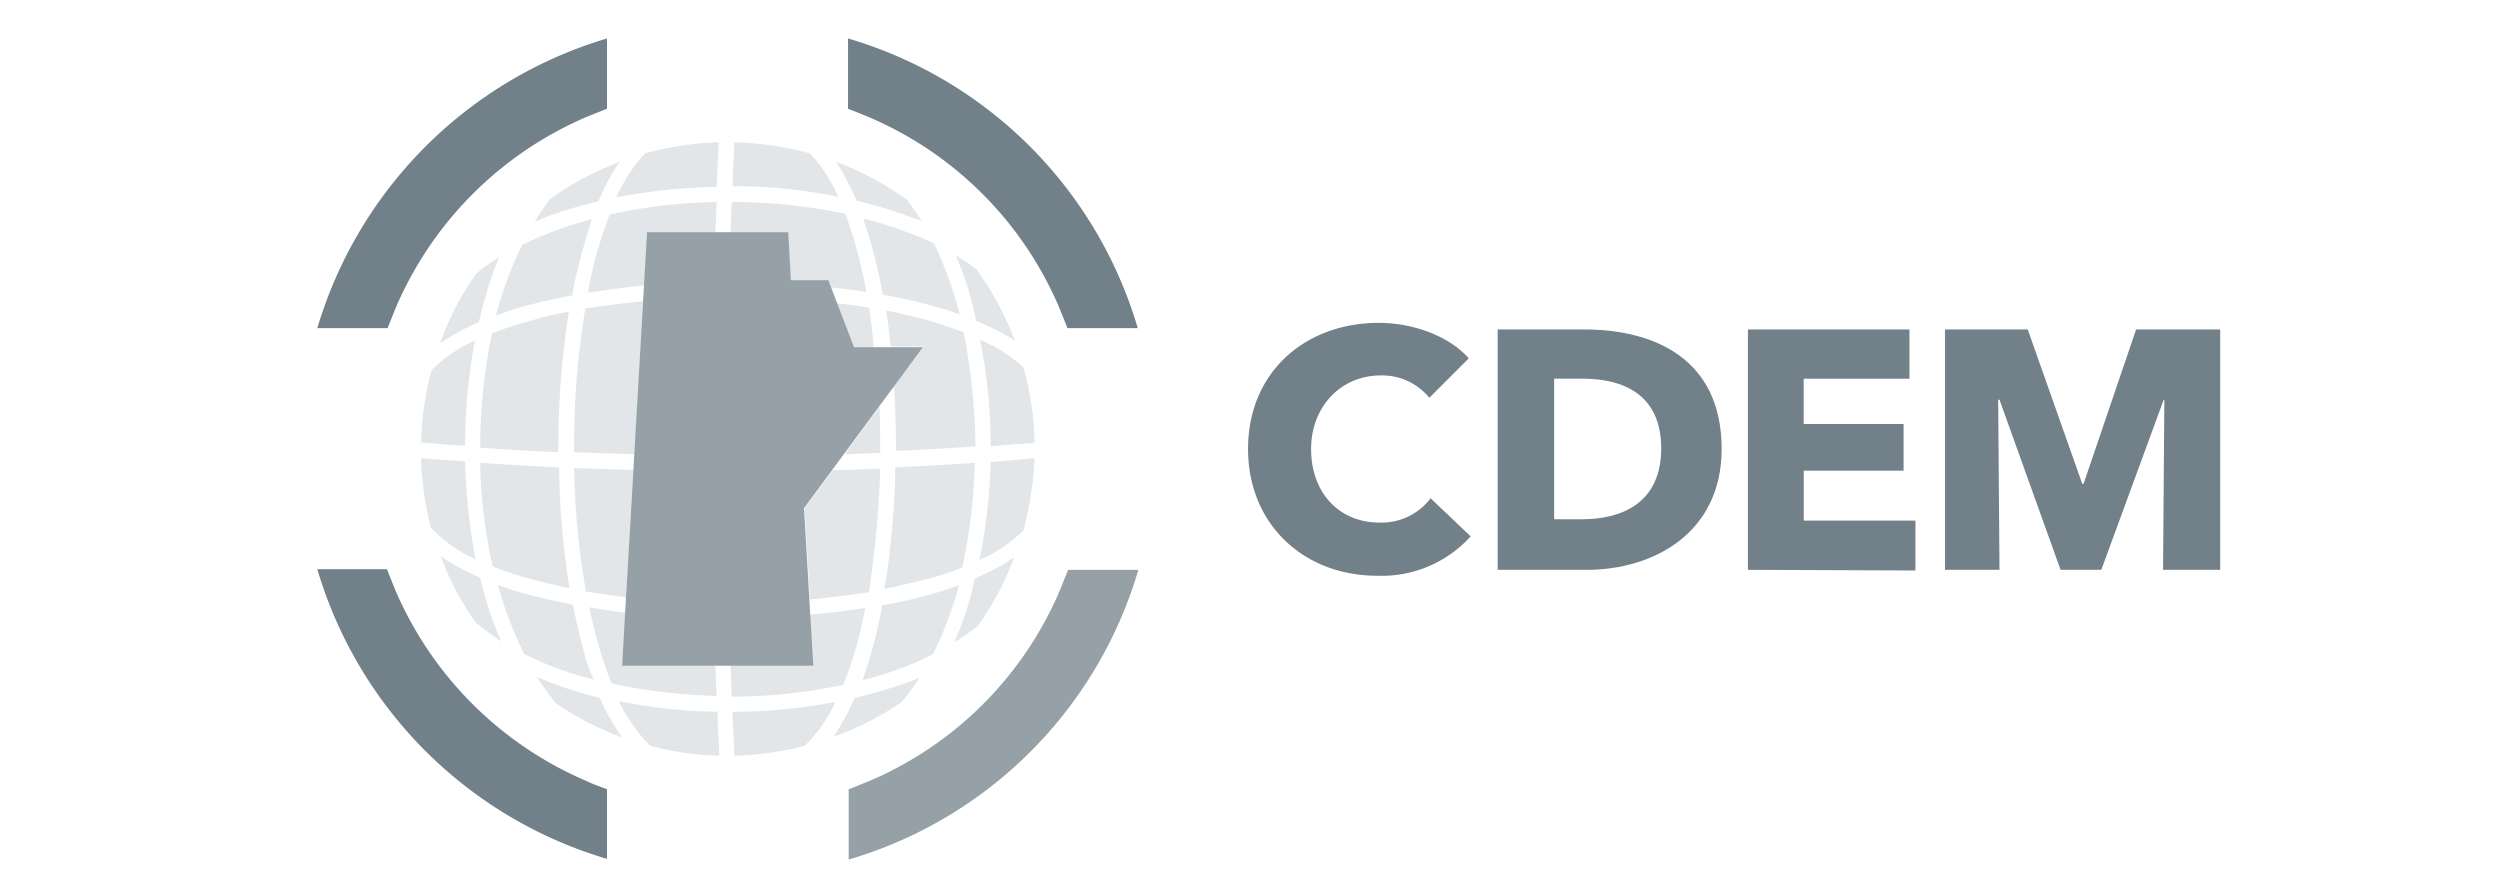 <svg xmlns="http://www.w3.org/2000/svg" viewBox="0 0 260 93"><defs><style>.a{fill:#b1b1b1;opacity:0;}.b,.c{fill:#72808a;}.b{opacity:0.75;}.d{opacity:0.2;}</style></defs><g transform="translate(-1244 -6171)"><rect class="a" width="260" height="93" transform="translate(1244 6171)"/><g transform="translate(1277 6175)"><path class="b" d="M46.4,74.586H66.279l-.956-16.395L77.687,41.455H70.514L67.85,34.487H63.956L63.683,29.5H49Z" transform="translate(-14.703 -9.348)"/><path class="c" d="M155.157,69.6c-7.719,0-13.457-5.4-13.457-13.184,0-7.993,5.943-13.116,13.594-13.116,3.484,0,7.241,1.3,9.359,3.689l-4.1,4.1a6.344,6.344,0,0,0-5.055-2.323c-4.167,0-7.241,3.279-7.241,7.651,0,4.577,2.937,7.651,7.1,7.651a6.387,6.387,0,0,0,5.328-2.528l4.167,3.962A12.469,12.469,0,0,1,155.157,69.6Z" transform="translate(-44.902 -13.721)"/><path class="c" d="M188.99,69.3H179.7v-25h9.017c7.1,0,14.277,2.937,14.277,12.433C202.994,65.477,195.89,69.3,188.99,69.3Zm-.41-19.879h-3.006V64.042h2.869c4.3,0,8.266-1.776,8.266-7.378S192.748,49.423,188.581,49.423Z" transform="translate(-56.943 -14.038)"/><path class="c" d="M217.8,69.3v-25h16.8v5.123h-11v4.714H233.99v4.85H223.607v5.192H235.22V69.37Z" transform="translate(-69.016 -14.038)"/><path class="c" d="M270.48,69.3l.137-17.693h-.068L264.058,69.3h-4.235L253.47,51.609h-.137L253.47,69.3H247.8v-25h8.607l5.67,16.053h.137L267.679,44.3h8.744v25Z" transform="translate(-78.523 -14.038)"/><path class="c" d="M7.309,30.126l.82-2.049A37.735,37.735,0,0,1,28.076,8.129l2.049-.82V0A44.731,44.731,0,0,0,0,30.126Z"/><path class="c" d="M80.8,7.309l2.049.82A37.5,37.5,0,0,1,102.8,28.076l.82,2.049h7.309A44.469,44.469,0,0,0,80.8,0Z" transform="translate(-25.604)"/><path class="b" d="M103.716,80.9l-.82,2.049A37.5,37.5,0,0,1,82.949,102.9l-2.049.82v7.309A44.469,44.469,0,0,0,111.026,80.9Z" transform="translate(-25.636 -25.636)"/><path class="c" d="M30.126,103.685c-.683-.273-1.366-.478-2.049-.82A37.752,37.752,0,0,1,8.061,82.849L7.241,80.8H0a44.6,44.6,0,0,0,30.126,30.126Z" transform="translate(0 -25.604)"/><g class="d" transform="translate(10.793 10.793)"><path class="c" d="M94.661,43.654q-1.742-.615-3.689-1.23c-1.366-.342-2.869-.683-4.372-1.025.2,1.23.342,2.528.478,3.757h3.416l-3.074,4.1q.2,3.381.2,6.763c2.732-.137,5.533-.273,8.266-.478A64.42,64.42,0,0,0,94.661,43.654Z" transform="translate(-38.235 -23.912)"/><path class="c" d="M83.1,27.4a54.027,54.027,0,0,1,2.049,7.924c1.776.342,3.484.683,5.123,1.161a28.456,28.456,0,0,1,2.869.888A41.429,41.429,0,0,0,90.478,30c-.82-.41-1.708-.751-2.6-1.093A38.814,38.814,0,0,0,83.1,27.4Z" transform="translate(-37.126 -19.476)"/><path class="c" d="M94.429,75.462a58.238,58.238,0,0,0,1.3-10.862c-2.732.2-5.465.342-8.266.478a82.615,82.615,0,0,1-.546,8.334,40.772,40.772,0,0,1-.615,4.3c1.571-.273,3.006-.683,4.44-1.025A21.193,21.193,0,0,0,94.429,75.462Z" transform="translate(-38.14 -31.264)"/><path class="c" d="M87.129,24.675l.751.273a24.715,24.715,0,0,0-1.5-2.186A30.763,30.763,0,0,0,79,18.8a28.253,28.253,0,0,1,2.118,4.03A46.912,46.912,0,0,1,87.129,24.675Z" transform="translate(-35.827 -16.751)"/><path class="c" d="M82.447,40.778c-1.093-.2-2.186-.342-3.347-.478l1.708,4.577h2.118C82.857,43.511,82.652,42.144,82.447,40.778Z" transform="translate(-35.859 -23.564)"/><path class="c" d="M71.261,16.961A33.581,33.581,0,0,0,63.4,15.8c-.068,1.5-.137,3.074-.2,4.577a54.109,54.109,0,0,1,11,1.093A15.1,15.1,0,0,0,71.261,16.961Z" transform="translate(-30.82 -15.8)"/><path class="c" d="M55.952,20.445c.068-1.571.137-3.074.2-4.645a32.411,32.411,0,0,0-7.651,1.161A17.13,17.13,0,0,0,45.5,21.538,60.314,60.314,0,0,1,55.952,20.445Z" transform="translate(-25.211 -15.8)"/><path class="c" d="M68.911,28.042l.273,4.987h3.894l.273.751c1.23.137,2.459.273,3.689.478a49.349,49.349,0,0,0-2.186-8.129A57.375,57.375,0,0,0,63.037,24.9c-.068,1.025-.068,2.049-.137,3.142Z" transform="translate(-30.725 -18.684)"/><path class="c" d="M99.318,39.831a24.872,24.872,0,0,1,4.03,2.049A31.917,31.917,0,0,0,99.386,34.5,24.71,24.71,0,0,0,97.2,33l.273.683A31.882,31.882,0,0,1,99.318,39.831Z" transform="translate(-41.594 -21.25)"/><path class="c" d="M39.726,22.9a23.609,23.609,0,0,1,2.186-4.1,31.456,31.456,0,0,0-7.173,3.825A18.543,18.543,0,0,0,33.1,25.016l.956-.41A45.81,45.81,0,0,1,39.726,22.9Z" transform="translate(-21.282 -16.751)"/><path class="c" d="M83.989,60.882c0-1.571,0-3.211-.068-4.782L80.3,61.018Z" transform="translate(-36.239 -28.57)"/><path class="c" d="M101.993,56.967c1.5-.137,3.074-.273,4.577-.342a30.344,30.344,0,0,0-1.161-7.856A14.893,14.893,0,0,0,100.9,45.9,53.818,53.818,0,0,1,101.993,56.967Z" transform="translate(-42.766 -25.338)"/><path class="c" d="M45.157,87.146c-1.3-.137-2.528-.342-3.757-.546.273,1.366.615,2.664.956,3.894a39.921,39.921,0,0,0,1.366,4.03,58.96,58.96,0,0,0,10.93,1.3c-.068-1.025-.068-2.118-.137-3.142h-9.7Z" transform="translate(-23.912 -38.235)"/><path class="c" d="M44.5,78.857,45.248,65.6,39.1,65.4a80.945,80.945,0,0,0,1.23,12.843C41.628,78.448,43.062,78.653,44.5,78.857Z" transform="translate(-23.183 -31.517)"/><path class="c" d="M81.509,73.561c.273-2.6.478-5.328.547-8.061-1.639.068-3.279.137-4.918.137L74.2,69.6l.547,9.5c2.118-.2,4.235-.478,6.148-.751C81.1,76.84,81.3,75.2,81.509,73.561Z" transform="translate(-34.306 -31.549)"/><path class="c" d="M42.225,29.818A43.6,43.6,0,0,0,41.2,34.327c1.844-.273,3.825-.546,5.875-.751l.342-5.533h7.036c.068-1.025.068-2.049.137-3.142a55.677,55.677,0,0,0-11.135,1.3C43.044,27.291,42.635,28.521,42.225,29.818Z" transform="translate(-23.849 -18.684)"/><path class="c" d="M39.1,55.165v.546c2.049.068,4.167.137,6.285.2L46.273,40c-2.118.2-4.1.478-6.011.751A85.458,85.458,0,0,0,39.1,55.165Z" transform="translate(-23.183 -23.468)"/><path class="c" d="M97.41,86.788,97,87.812A22.311,22.311,0,0,0,99.459,86.1a30.75,30.75,0,0,0,3.757-7.1,23.61,23.61,0,0,1-4.1,2.186A31.255,31.255,0,0,1,97.41,86.788Z" transform="translate(-41.531 -35.827)"/><path class="c" d="M36.381,89.895c-.41-1.435-.751-3.006-1.093-4.645-1.708-.342-3.279-.683-4.782-1.093A31.136,31.136,0,0,1,27.5,83.2a37.877,37.877,0,0,0,2.732,7.173,34.11,34.11,0,0,0,7.241,2.664A14.181,14.181,0,0,1,36.381,89.895Z" transform="translate(-19.507 -37.158)"/><path class="c" d="M45.9,100.9a16.869,16.869,0,0,0,3.279,4.645,31.335,31.335,0,0,0,7.173,1.025c-.068-1.5-.137-3.006-.2-4.577A56.678,56.678,0,0,1,45.9,100.9Z" transform="translate(-25.338 -42.766)"/><path class="c" d="M76.9,86.7c-1.844.273-3.757.547-5.738.683l.273,5.328H62.9c.068,1.093.068,2.118.137,3.211a55.43,55.43,0,0,0,11.613-1.23A40.932,40.932,0,0,0,76.9,86.7Z" transform="translate(-30.725 -38.267)"/><path class="c" d="M34.22,97.542,33.4,97.2c.615.956,1.3,1.844,1.981,2.732a31.376,31.376,0,0,0,6.9,3.552,24.306,24.306,0,0,1-2.323-4.1A43.137,43.137,0,0,1,34.22,97.542Z" transform="translate(-21.377 -41.594)"/><path class="c" d="M63.2,102.025c.068,1.5.137,3.006.2,4.577a33.079,33.079,0,0,0,7.309-1.025A15.387,15.387,0,0,0,73.925,101,55.959,55.959,0,0,1,63.2,102.025Z" transform="translate(-30.82 -42.798)"/><path class="c" d="M100.8,74.488a14.981,14.981,0,0,0,4.577-3.074,35.109,35.109,0,0,0,1.161-7.514c-1.5.137-3.074.273-4.577.41A56.67,56.67,0,0,1,100.8,74.488Z" transform="translate(-42.735 -31.042)"/><path class="c" d="M30.342,36.517c1.5-.41,3.074-.751,4.782-1.093a48.415,48.415,0,0,1,1.23-5.192c.273-.956.546-1.844.82-2.732-1.5.41-3.006.888-4.44,1.435-1.025.41-1.913.82-2.8,1.23A38.073,38.073,0,0,0,27.2,37.542,24.132,24.132,0,0,1,30.342,36.517Z" transform="translate(-19.412 -19.507)"/><path class="c" d="M80.786,99.418a25.269,25.269,0,0,1-2.186,4.03,30.285,30.285,0,0,0,7.1-3.621A21.693,21.693,0,0,0,87.549,97.3l-.615.273A48.864,48.864,0,0,1,80.786,99.418Z" transform="translate(-35.7 -41.626)"/><path class="c" d="M90.173,84.156a51.526,51.526,0,0,1-5.123,1.161A50.215,50.215,0,0,1,83,93.105a36.115,36.115,0,0,0,7.309-2.664A38.513,38.513,0,0,0,93.042,83.2,23.542,23.542,0,0,1,90.173,84.156Z" transform="translate(-37.094 -37.158)"/><path class="c" d="M29.368,29.6l-.068.068h.068Z" transform="translate(-20.078 -20.173)"/><path class="c" d="M30.06,76.691c1.3.342,2.664.683,4.03.956A86.746,86.746,0,0,1,33,65.078c-2.732-.137-5.465-.273-8.2-.478a52.373,52.373,0,0,0,1.3,10.793A38.38,38.38,0,0,0,30.06,76.691Z" transform="translate(-18.652 -31.264)"/><path class="c" d="M22.9,81.054A23.951,23.951,0,0,1,18.8,78.8a28.914,28.914,0,0,0,3.621,6.9c.82.683,1.776,1.366,2.664,1.981-.137-.342-.273-.615-.41-.956A36.158,36.158,0,0,1,22.9,81.054Z" transform="translate(-16.751 -35.763)"/><path class="c" d="M29.992,42.556a38.375,38.375,0,0,0-3.962,1.3A57.541,57.541,0,0,0,24.8,55.741c2.732.2,5.4.342,8.129.478v-.478A89.636,89.636,0,0,1,34.022,41.6,34.8,34.8,0,0,0,29.992,42.556Z" transform="translate(-18.652 -23.976)"/><path class="c" d="M20.377,64.242c-1.5-.137-3.074-.2-4.577-.342a31.925,31.925,0,0,0,1.025,7.241A15.055,15.055,0,0,0,21.47,74.42,64.388,64.388,0,0,1,20.377,64.242Z" transform="translate(-15.8 -31.042)"/><path class="c" d="M21.4,46a14.672,14.672,0,0,0-4.509,3.074A31.2,31.2,0,0,0,15.8,56.588c1.5.137,3.006.273,4.577.342A59.189,59.189,0,0,1,21.4,46Z" transform="translate(-15.8 -25.37)"/><path class="c" d="M24.575,33.915l.273-.615a19.1,19.1,0,0,0-2.391,1.708A29.191,29.191,0,0,0,18.7,42.249a23.008,23.008,0,0,1,4.03-2.186A45.684,45.684,0,0,1,24.575,33.915Z" transform="translate(-16.719 -21.345)"/></g></g></g></svg>